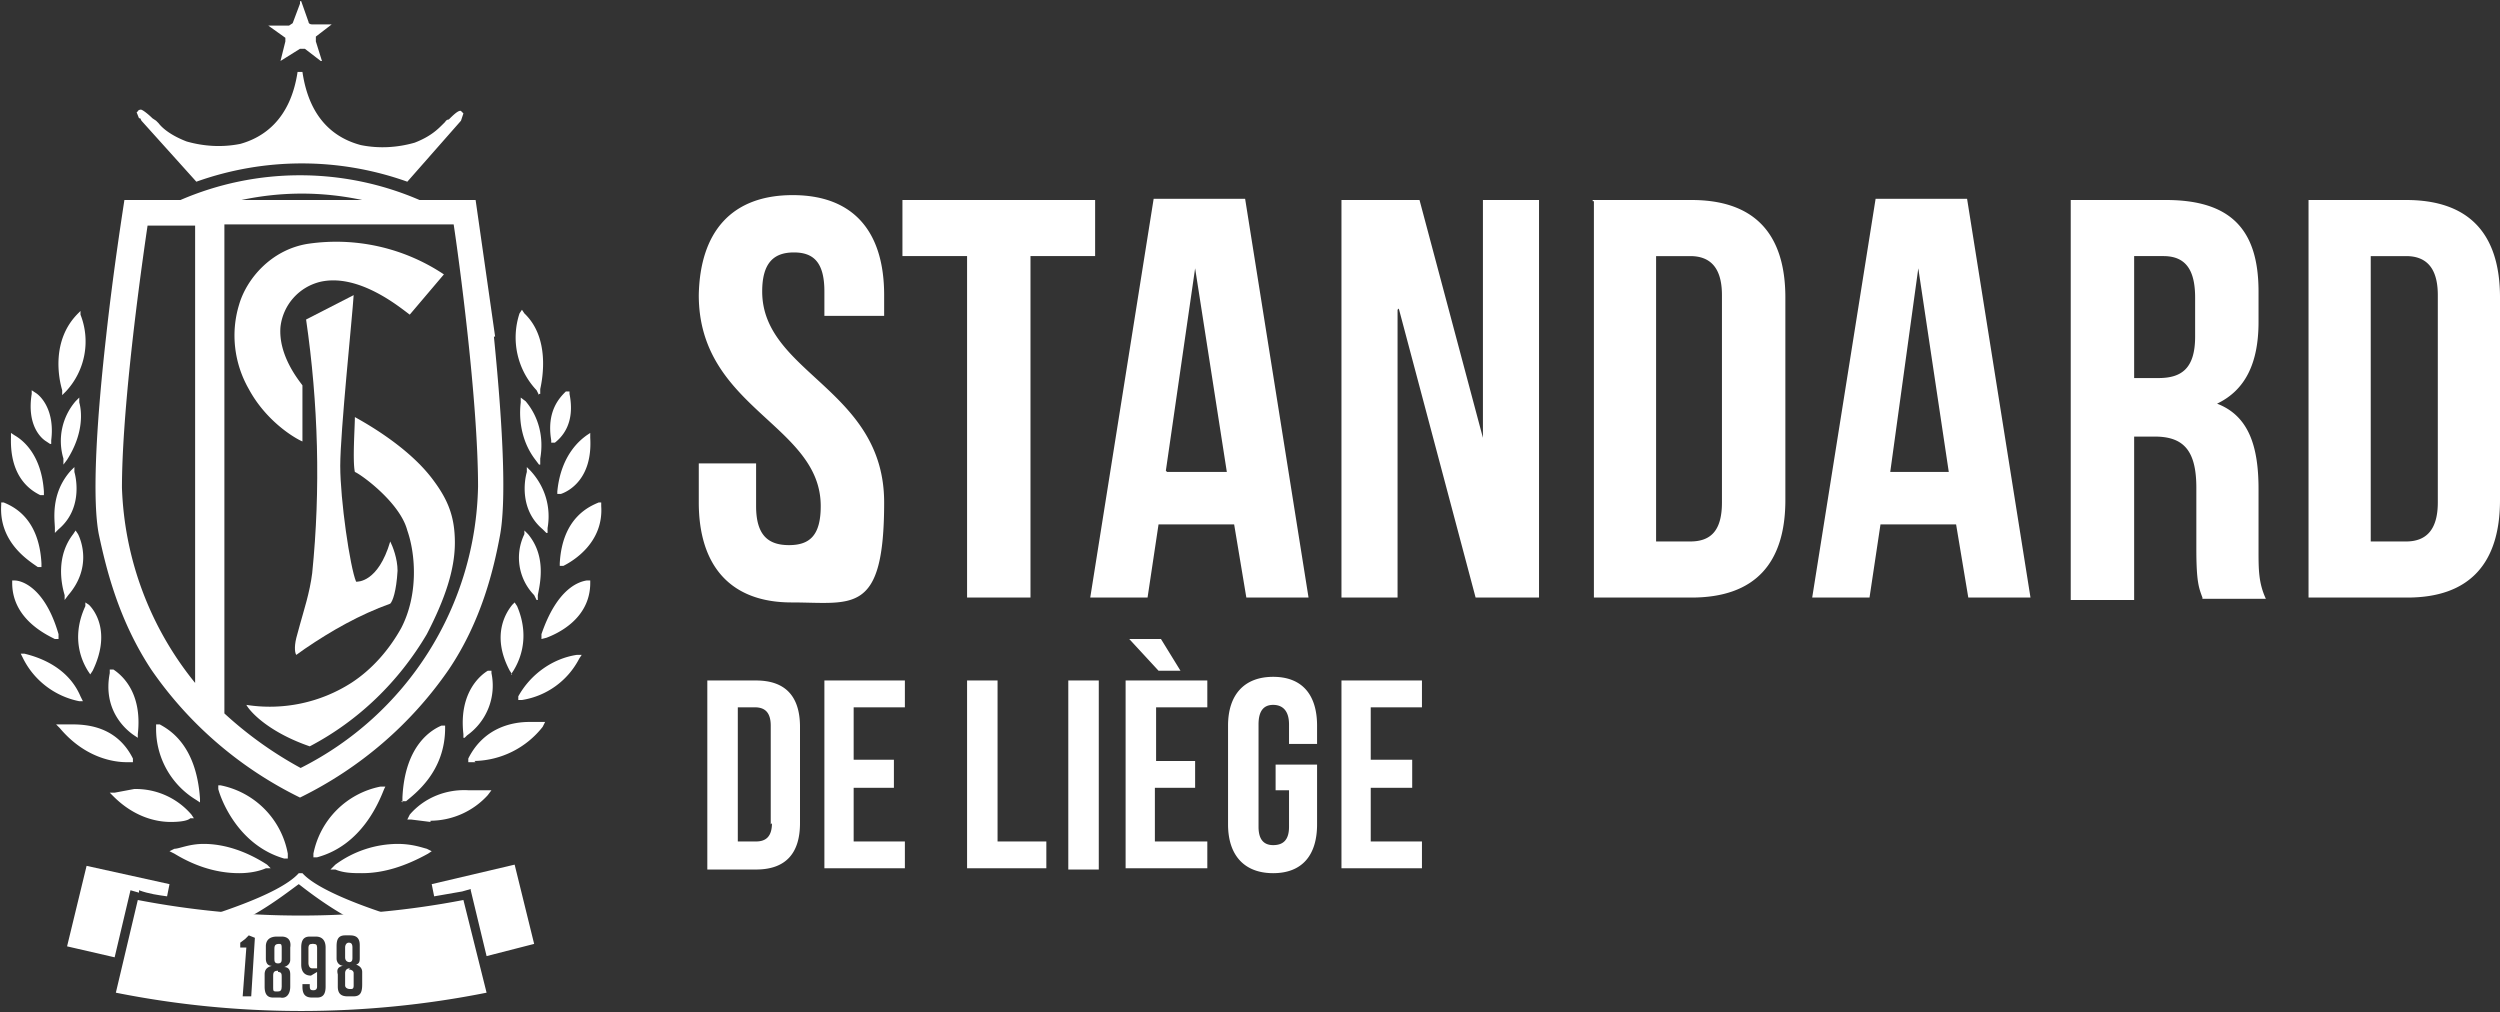<?xml version="1.0" encoding="UTF-8"?> <svg xmlns="http://www.w3.org/2000/svg" id="Calque_1" version="1.1" viewBox="0 0 205 83"><rect x="0" y="0" width="205" height="83" fill="#333333" stroke="none"/><defs><style>.st0{fill:#fff}.st2{fill:#9b844d}</style></defs><path d="M65 16c5 0 7.5 3 7.5 8.2v1.7h-4.9v-2c0-2.4-.9-3.2-2.5-3.2s-2.6.8-2.6 3.2c0 6.7 10 8 10 17.3s-2.6 8.2-7.6 8.2-7.6-3-7.6-8.2V38H62v3.5c0 2.4 1 3.2 2.7 3.2s2.6-.8 2.6-3.2c0-6.7-10-8-10-17.3C57.4 19 60 16 65 16Zm9 .4h15.8V21h-5.3v28h-5.2V21H74v-4.6Zm21.7 22.3h4.9L98 22l-2.4 16.6ZM107.3 49h-5.1l-1-6H95l-.9 6h-4.7l5.2-32.7h7.5l5.2 32.7Zm7.3-23.6V49H110V16.4h6.4l5.2 19.5V16.4h4.6V49H121l-6.3-23.7Zm21.2-4.4v23.4h2.8c1.7 0 2.6-.9 2.6-3.2v-17c0-2.3-1-3.2-2.6-3.2h-2.8Zm-5.2-4.6h8.1c5.2 0 7.7 2.8 7.7 8V41c0 5.2-2.5 8-7.7 8h-8V16.5h-.1Zm24.3 22.3h4.9L157.3 22 155 38.7ZM166.5 49h-5.1l-1-6h-6.2l-.9 6h-4.7l5.2-32.7h7.5l5.2 32.7Zm8.5-28v10h2c1.9 0 3-.8 3-3.4v-3.2c0-2.3-.8-3.4-2.6-3.4H175Zm5.6 28c-.3-.8-.5-1.3-.5-4v-5c0-3-1-4.2-3.4-4.2H175v13.4h-5.2V16.4h7.8c5.3 0 7.6 2.4 7.6 7.5v2.5c0 3.4-1.1 5.6-3.4 6.7 2.6 1 3.4 3.5 3.4 7v5c0 1.6 0 2.7.6 4h-5.2Zm13.8-28v23.4h2.9c1.6 0 2.6-.9 2.6-3.2v-17c0-2.3-1-3.2-2.6-3.2h-3 .1Zm-5.1-4.6h8c5.2 0 7.7 2.8 7.7 8V41c0 5.2-2.5 8-7.6 8h-8.1V16.5ZM11.6 9.9l4.5 5c5.6-2 11.7-2 17.3 0l4.4-5 .2-.6-.2-.2c-.2-.1-.7.4-1 .7-.2 0-.3.2-.3.2l-.2.2c-.4.4-1 1-2.3 1.5-1.4.4-2.9.5-4.4.2-1.9-.5-4.2-1.9-4.8-6h-.4c-.6 4-2.9 5.4-4.7 5.9-1.5.3-3 .2-4.4-.2-1.3-.5-2-1.1-2.3-1.5l-.2-.2-.3-.2c-.3-.3-.9-.8-1-.7-.2 0-.2.2-.3.2l.2.5h.1ZM5.1 32.4V32c-.3-1-.9-4.1 1.3-6.3l.2-.2v.3a6 6 0 0 1-1.2 6.3l-.3.3Zm39.1 0L44 32a6.3 6.3 0 0 1-1.4-6.3l.2-.3.2.3c2.1 2 1.5 5.3 1.3 6.2v.4h-.1Zm-40.1 4-.3-.2c-.5-.3-1.6-1.4-1.2-3.9V32l.3.2c.5.3 1.6 1.5 1.3 3.9v.3Zm41.1 0v-.3c-.4-2.4.7-3.5 1.2-4h.3v.2c.5 2.5-.7 3.6-1.2 4h-.3Zm-40 1.7v-.5a5 5 0 0 1 1-4.7l.3-.3v.4c.2.7.4 2.5-1 4.7l-.3.4Zm39 0-.3-.4c-1-1.3-1.4-3-1.2-4.7v-.4l.4.3c1.1 1.3 1.5 3 1.2 4.7v.5ZM3.6 40.6h-.3c-.6-.3-2.5-1.3-2.4-4.7v-.4l.3.2c.7.4 2.2 1.6 2.4 4.6v.3Zm42.1 0v-.3c.3-3.1 2-4.3 2.4-4.6l.3-.2v.4c.2 3.4-1.8 4.4-2.4 4.6h-.3ZM4.5 43.7v-.4c0-.6-.4-2.8 1.3-4.7l.3-.3v.4c.2.7.6 3.1-1.3 4.7l-.3.3Zm40.3 0-.3-.3c-1.9-1.6-1.5-4-1.3-4.7v-.4l.3.3c1.2 1.3 1.7 3 1.4 4.7v.4h-.1ZM3.5 46.5h-.4c-.7-.5-3.2-2-3-5.1v-.2h.2c.7.3 2.9 1.2 3.1 5v.3h.1Zm42.4 0v-.3c.2-3.8 2.5-4.7 3.2-5h.2v.3c.2 3-2.3 4.5-3.1 4.9h-.3ZM5.3 49.2v-.4c-.3-1-.7-3.2.7-5l.2-.3.2.3c.3.6 1.1 2.8-.8 5l-.3.4Zm38.7 0-.2-.4a4.4 4.4 0 0 1-.8-5v-.3l.3.3c1.5 1.8 1 4 .8 5v.4ZM5 52.4h-.5C3.7 52 1 50.7 1 47.8v-.2h.2c.6 0 2.5.6 3.6 4.4v.4H5Zm39.4 0V52c1.3-3.8 3.1-4.3 3.7-4.4h.3v.2c0 3-2.8 4.2-3.6 4.5l-.4.1Zm-37 2.9-.2-.3c-.3-.5-1.5-2.5-.2-5.3v-.3l.3.2c.5.5 1.8 2.3.3 5.4l-.2.3Zm34.6 0-.2-.3c-1.6-3-.2-4.9.2-5.4l.2-.2.2.3c1.2 2.8 0 4.8-.3 5.3l-.2.3ZM6.9 57.5h-.4c-2-.4-3.7-1.7-4.6-3.5l-.2-.4H2c.8.2 3.5.9 4.6 3.5l.2.4h.1Zm35.6 0v-.4c1-1.8 2.8-3.1 4.8-3.4h.4l-.2.3a6.4 6.4 0 0 1-4.7 3.4h-.3Zm-31.2 3-.3-.2c-.6-.4-2.6-2-2-5.1v-.3h.3c.6.4 2.4 1.8 2 5.3v.3Zm26.7 0v-.3c-.4-3.5 1.5-4.9 2-5.2h.3v.2a5 5 0 0 1-2 5.1l-.2.2Zm-27.6 2c-1 0-3.4-.3-5.5-2.8l-.3-.3h1.3c1.3 0 3.7.2 5 2.8v.3h-.5Zm28.6 0h-.6v-.3c1.3-2.6 3.7-3 5-3h1.3l-.2.4a7.3 7.3 0 0 1-5.6 2.8Zm-22.6 3.3-.3-.2a6.8 6.8 0 0 1-3.3-5.9v-.3h.3c.7.4 3 1.6 3.3 6.1v.3Zm16.6 0v-.4c.2-4.4 2.5-5.6 3.2-5.9h.3v.2c0 3.6-2.5 5.4-3.2 6h-.4l.1.1Zm-19 1.6c-1.2 0-3-.4-4.7-2.1L9 65h.4l1.6-.3a6 6 0 0 1 4.7 2.1l.2.3h-.3c-.2.2-.8.3-1.6.3Zm21.3 0-1.6-.2h-.3l.2-.4c1.2-1.4 3-2.1 4.8-2h1.9l-.3.4a6.4 6.4 0 0 1-4.7 2.1Zm-15.7 4.2c-1.7 0-3.5-.5-5.3-1.6l-.4-.2.4-.2c.4 0 1.2-.4 2.4-.4 1.7 0 3.5.6 5.2 1.7l.3.3h-.4c-.7.3-1.5.4-2.2.4Zm10.1 0c-.7 0-1.5 0-2.2-.3h-.4l.4-.4a8.7 8.7 0 0 1 5.1-1.7c1.2 0 2 .3 2.4.4l.4.2-.3.2c-1.8 1-3.6 1.6-5.4 1.6Zm-6.1-1.2h-.3c-3.8-1.1-5.2-4.9-5.4-5.7v-.3h.2a7 7 0 0 1 5.5 5.6v.4Zm2.1 0V70a7 7 0 0 1 5.5-5.5h.4l-.1.2c-.4 1-1.8 4.6-5.5 5.6h-.3Zm7 6.2c-3 0-7.3-3.4-8.2-4.1-1 .7-5.3 4.2-8.4 4-.1-.2-.3-.6-.3-1h.2c.7-.3 6.8-2 8.5-3.9h.3c1.6 1.8 7.7 3.6 8.4 3.8h.2v.2c0 .4-.2.8-.3 1h-.3Z" class="st0"></path><path fill="none" d="M19.8 16.4h9.9c-3.3-.7-6.6-.7-9.9 0ZM62 57.9h-1.5V69H62c.8 0 1.3-.4 1.3-1.5v-8.1c0-1.1-.5-1.5-1.3-1.5Z"></path><path d="m96.8 55-1.6-2.6h-2.6L95 55h1.8zm-34.8.8h-4v15.5h4c2.4 0 3.6-1.3 3.6-3.8v-7.9c0-2.5-1.2-3.8-3.6-3.8Zm1.3 11.7c0 1.1-.5 1.5-1.3 1.5h-1.5V58h1.4c.8 0 1.3.4 1.3 1.5v8.1ZM40.6 27.6 39 16.4h-4.6a24.7 24.7 0 0 0-19.6 0h-4.6c-.1.7-.9 5.7-1.5 11.2-.9 8-1.1 13.6-.6 16.2.6 2.8 1.6 7 4.3 11.1 3.1 4.5 7.3 8.1 12.2 10.5 4.9-2.4 9.1-6 12.2-10.5 2.7-4 3.7-8.3 4.2-11 .5-2.7.3-8.3-.5-16.3ZM16 56a26.8 26.8 0 0 1-6-16c0-5.6 1.1-14.7 2.1-21.5H16v37.6Zm3.8-39.6c3.3-.7 6.6-.7 9.9 0h-10ZM24.7 63a31.4 31.4 0 0 1-6.3-4.5V18.4h18.8c.4 2.6 2 14.4 2 21.5A26.4 26.4 0 0 1 24.6 63Zm62.9-7.2h2.5v15.5h-2.5zm-20 15.4h6.6V69H70v-4.4h3.3v-2.3H70V58h4.2v-2.2h-6.6v15.4zm36.8-15.7c-2.4 0-3.7 1.5-3.7 4v8.1c0 2.5 1.3 4 3.7 4s3.6-1.5 3.6-4v-4.9h-3.4v2.1h1.1v3c0 1.1-.5 1.5-1.3 1.5s-1.2-.5-1.2-1.5v-8.4c0-1.2.5-1.6 1.2-1.6s1.3.4 1.3 1.6V61h2.3v-1.5c0-2.5-1.2-4-3.6-4Zm8 13.5v-4.4h3.4v-2.3h-3.4V58h4.2v-2.2H110v15.4h6.6V69h-4.2zm-20.1 2.2H99V69h-4.3v-4.4H98v-2.2h-3.2V58H99v-2.2h-6.7v15.4zM81.8 55.8h-2.5v15.4h6.5V69h-4V55.8z" class="st0"></path><path d="M32 44.4c-1 3.4-2.7 3.3-2.8 3.3-.5-1.2-1.3-6.7-1.3-9.5s1-12.3 1.1-14l-3.9 2c1 6.9 1.2 13.9.5 20.8-.2 1.6-.7 3.1-1 4.2l-.3 1.1c-.2.8-.1 1.3 0 1.4l.7-.5c2.2-1.5 4.5-2.8 7-3.7.2-.2.5-1 .6-2.7 0-1-.4-2-.6-2.4ZM11.4 73c.8.3 1.6.4 2.3.5l.2-1L7.1 71l-1.6 6.6 3.9.9 1.3-5.5.7.2V73Zm27.2 0 1.3 5.4 3.9-1-1.6-6.5-6.8 1.6.2 1 2.3-.4.7-.2Zm-15.7 4.4c-.3 0-.4.1-.4.4v.8c0 .2 0 .4.3.4s.3-.2.3-.4v-.8c0-.3 0-.4-.2-.4Z" class="st0"></path><path d="M23 5Z" class="st2"></path><path d="M22.8 79.6c-.3 0-.4.1-.4.4v1c0 .2 0 .3.2.3h.2c.2 0 .3-.1.3-.4v-.8c0-.2 0-.4-.3-.4Z" class="st0"></path><path d="M25.7 77.4h-.1c-.2 0-.3.1-.3.3V79c0 .2.1.4.3.4h.4v-1.7c0-.2 0-.3-.3-.3Z" class="st2"></path><path d="M23.4 3.4 23 5l1.6-1h.4l1.3 1h.1l-.5-1.6V3l1.3-1c.2 0 0 0 0 0h-1.6c-.2 0-.3-.1-.3-.2L24.7.1h-.1v.2L24 1.9l-.3.2H22l1.4 1v.4Zm5.2 75.5c.3 0 .3-.2.3-.4v-.8c0-.3-.1-.4-.3-.4-.2 0-.3.2-.3.4v.8c0 .3.2.4.4.4Zm.1.5c-.3 0-.4.2-.4.4v1c0 .2.2.3.4.3s.3 0 .3-.3v-1c0-.2-.2-.3-.4-.3Zm.1-23.4a12.4 12.4 0 0 1-8.6 1.8c.4.7 2 2.3 5.2 3.4 4-2.1 7.3-5.3 9.6-9.2 1.5-2.9 2.3-5.3 2.3-7.5s-.6-3.6-1.9-5.3c-2-2.6-5.4-4.5-6.3-5 0 .8-.2 3.6 0 4.5.5.2 3.7 2.5 4.3 4.8.7 2 .9 5.3-.5 8-1 1.8-2.4 3.4-4.1 4.5Zm-4-19.8v-4.6c-.2-.3-2-2.4-1.8-4.8a4.3 4.3 0 0 1 3.3-3.7c3.2-.7 6.6 2.2 7.3 2.7l2.8-3.3A15.9 15.9 0 0 0 25.2 20c-3 .5-5 2.9-5.6 5-.7 2.3-.4 4.8.8 6.9 1.4 2.6 3.7 4 4.4 4.3Z" class="st0"></path><path d="M38 73.8a70.5 70.5 0 0 1-26.7 0l-1.8 7.6c10 2 20.4 2 30.4 0L38 73.8Zm-17.4 7.9h-.7l.3-4h-.5v-.4l.4-.3.3-.3.5.2-.3 4.8Zm3.2-4v1c0 .3-.2.5-.5.6.4 0 .5.3.5.6v1c0 .6-.3 1-.8.9h-.6c-.5 0-.7-.3-.7-.9v-1c0-.4.2-.6.6-.7-.4 0-.5-.3-.5-.6v-1c0-.5.3-.8.9-.8h.4c.5 0 .8.3.7.9Zm2.9 3.2c0 .6-.2.9-.7.9h-.4c-.6 0-.8-.3-.8-.9v-.2h.6c0-.1 0 0 0 0 0 .4 0 .5.3.5.2 0 .3-.1.3-.3v-1.2l-.5.3c-.5 0-.8-.3-.8-.9v-1.4c0-.6.2-.9.7-.9h.5c.5 0 .8.3.8.9v3.2Zm2.3.8h-.5c-.5 0-.8-.2-.8-.8v-1c-.1-.4 0-.6.4-.7h.1c-.4 0-.6-.3-.6-.6v-1c0-.5.1-.9.7-.9h.4c.5 0 .8.2.8.8v1c0 .3 0 .5-.3.6.3.1.5.3.5.6v1c0 .6-.1 1-.7 1Z" class="st0"></path><path d="M26 79.4h-.4c-.2 0-.3-.2-.3-.4v-1.3c0-.2.1-.3.3-.3h.1c.2 0 .3.1.3.3v1.7Z" class="st0"></path></svg> 